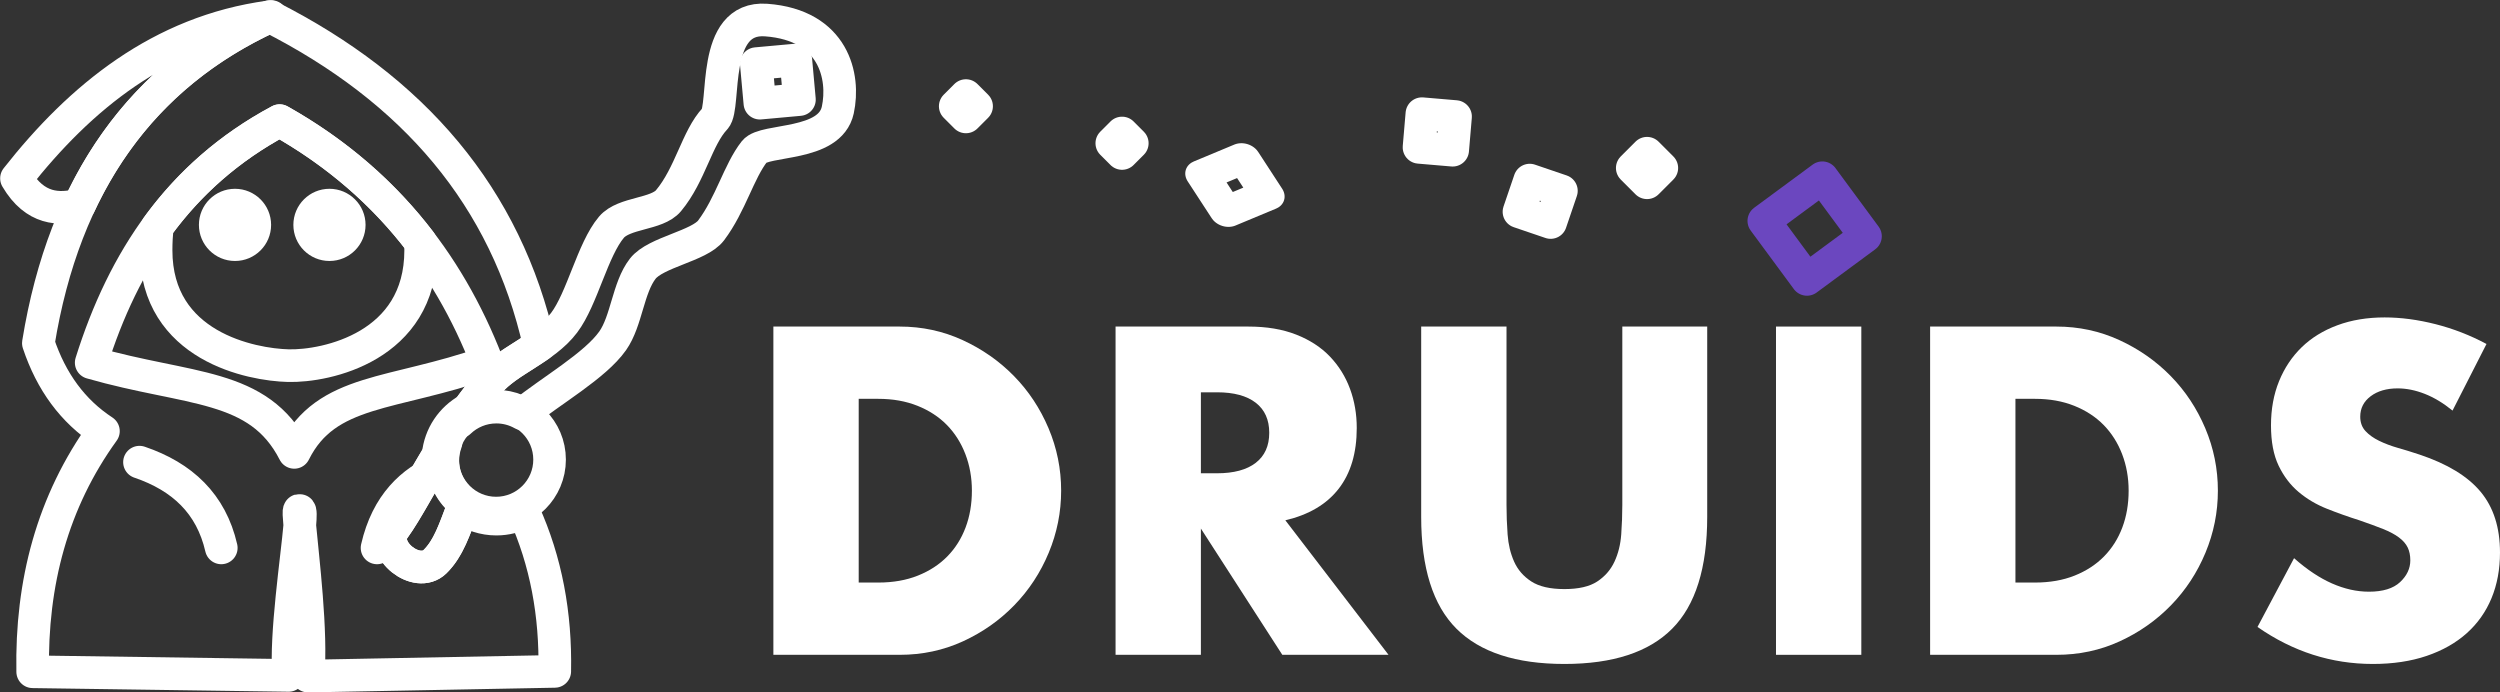 <?xml version="1.0" encoding="UTF-8" standalone="no"?>
<!DOCTYPE svg PUBLIC "-//W3C//DTD SVG 1.1//EN" "http://www.w3.org/Graphics/SVG/1.1/DTD/svg11.dtd">
<svg width="100%" height="100%" viewBox="0 0 307 85" version="1.1" xmlns="http://www.w3.org/2000/svg" xmlns:xlink="http://www.w3.org/1999/xlink" xml:space="preserve" xmlns:serif="http://www.serif.com/" style="fill-rule:evenodd;clip-rule:evenodd;stroke-linecap:round;stroke-linejoin:round;stroke-miterlimit:1.5;">
    <rect x="0" y="0" width="307" height="85" fill="#333333" stroke="none"/>
    <g transform="matrix(0.141,0,0,0.141,-36.779,-3.098)">
        <path d="M504.373,127.051C417.343,173.655 368.36,248.098 340.274,337.831C425.683,362.381 486.115,355.279 517.112,415.953C545.135,359.801 602.885,366.721 685.047,337.592C650.526,248.5 592.527,176.682 504.373,127.051Z" style="fill:none;stroke:white;stroke-width:28.43px;"/>
    </g>
    <g transform="matrix(0.141,0,0,0.141,-36.779,-3.098)">
        <path d="M397.811,219.533C424.796,182.461 459.535,151.061 504.373,127.051C554.691,155.38 595.185,190.939 627.096,232.813C627.179,235.176 627.221,237.564 627.221,239.965C627.221,323.913 545.047,341.225 512,340.424C480.297,339.656 396.779,323.913 396.779,239.965C396.779,233.039 397.13,226.221 397.811,219.533Z" style="fill:none;stroke:white;stroke-width:28.43px;"/>
    </g>
    <g transform="matrix(0.194,0,0,0.194,-61.963,-18.306)">
        <circle cx="468.155" cy="236.712" r="22.848" style="fill:white;"/>
    </g>
    <g transform="matrix(0.194,0,0,0.194,-50.364,-18.306)">
        <circle cx="468.155" cy="236.712" r="22.848" style="fill:white;"/>
    </g>
    <g transform="matrix(0.141,0,0,0.141,-36.779,-3.098)">
        <path d="M382.332,424.481C419.587,437.126 444.758,460.719 453.555,499.146" style="fill:none;stroke:white;stroke-width:28.43px;"/>
    </g>
    <g transform="matrix(-0.141,0,0,0.141,110.252,-3.098)">
        <path d="M398.205,430.731C422.95,441.218 444.758,460.719 453.555,499.146" style="fill:none;stroke:white;stroke-width:28.43px;"/>
    </g>
    <g transform="matrix(0.141,0,0,0.141,-8.648,-13.87)">
        <g transform="matrix(1,0,0,1,704.929,668.666)">
            <g>
                <path d="M104.269,-62.94L121.331,-62.94C134.222,-62.94 145.723,-64.963 155.834,-69.007C165.945,-73.051 174.476,-78.612 181.428,-85.69C188.379,-92.768 193.687,-101.172 197.352,-110.904C201.017,-120.636 202.85,-131.315 202.85,-142.943C202.85,-154.318 200.954,-164.934 197.163,-174.792C193.371,-184.65 188,-193.118 181.048,-200.196C174.097,-207.274 165.566,-212.835 155.455,-216.879C145.344,-220.923 133.97,-222.945 121.331,-222.945L104.269,-222.945L104.269,-62.94ZM29.954,-285.886L139.91,-285.886C159.373,-285.886 177.636,-281.968 194.698,-274.132C211.76,-266.296 226.674,-255.869 239.439,-242.851C252.204,-229.834 262.252,-214.667 269.582,-197.352C276.912,-180.037 280.578,-161.901 280.578,-142.943C280.578,-124.238 276.976,-106.228 269.772,-88.913C262.568,-71.598 252.583,-56.368 239.818,-43.224C227.053,-30.08 212.139,-19.59 195.077,-11.754C178.015,-3.918 159.626,0 139.91,0L29.954,0L29.954,-285.886Z" style="fill:white;fill-rule:nonzero;"/>
                <path d="M402.288,-158.109L416.317,-158.109C430.977,-158.109 442.226,-161.143 450.062,-167.209C457.898,-173.276 461.816,-181.996 461.816,-193.371C461.816,-204.746 457.898,-213.467 450.062,-219.533C442.226,-225.6 430.977,-228.633 416.317,-228.633L402.288,-228.633L402.288,-158.109ZM565.705,0L473.19,0L402.288,-109.956L402.288,0L327.973,0L327.973,-285.886L443.616,-285.886C459.541,-285.886 473.443,-283.548 485.324,-278.871C497.204,-274.195 506.999,-267.813 514.708,-259.724C522.418,-251.635 528.232,-242.283 532.15,-231.666C536.068,-221.05 538.027,-209.675 538.027,-197.542C538.027,-175.803 532.782,-158.172 522.292,-144.649C511.801,-131.126 496.319,-121.963 475.845,-117.16L565.705,0Z" style="fill:white;fill-rule:nonzero;"/>
            </g>
        </g>
        <g transform="matrix(1,0,0,1,1269.12,668.666)">
            <g>
                <path d="M104.269,-285.886L104.269,-130.431C104.269,-122.089 104.585,-113.558 105.217,-104.837C105.849,-96.117 107.744,-88.218 110.904,-81.14C114.064,-74.062 119.056,-68.312 125.881,-63.888C132.706,-59.465 142.311,-57.253 154.697,-57.253C167.083,-57.253 176.625,-59.465 183.323,-63.888C190.022,-68.312 195.014,-74.062 198.3,-81.14C201.586,-88.218 203.545,-96.117 204.177,-104.837C204.809,-113.558 205.125,-122.089 205.125,-130.431L205.125,-285.886L279.061,-285.886L279.061,-120.193C279.061,-75.705 268.887,-43.224 248.539,-22.75C228.191,-2.275 196.91,7.962 154.697,7.962C112.484,7.962 81.14,-2.275 60.665,-22.75C40.191,-43.224 29.954,-75.705 29.954,-120.193L29.954,-285.886L104.269,-285.886Z" style="fill:white;fill-rule:nonzero;"/>
                <rect x="338.968" y="-285.886" width="74.315" height="285.886" style="fill:white;fill-rule:nonzero;"/>
                <path d="M547.506,-62.94L564.568,-62.94C577.459,-62.94 588.96,-64.963 599.071,-69.007C609.182,-73.051 617.713,-78.612 624.664,-85.69C631.616,-92.768 636.924,-101.172 640.589,-110.904C644.254,-120.636 646.087,-131.315 646.087,-142.943C646.087,-154.318 644.191,-164.934 640.4,-174.792C636.608,-184.65 631.237,-193.118 624.285,-200.196C617.334,-207.274 608.803,-212.835 598.692,-216.879C588.581,-220.923 577.206,-222.945 564.568,-222.945L547.506,-222.945L547.506,-62.94ZM473.19,-285.886L583.147,-285.886C602.61,-285.886 620.873,-281.968 637.935,-274.132C654.997,-266.296 669.911,-255.869 682.676,-242.851C695.441,-229.834 705.489,-214.667 712.819,-197.352C720.149,-180.037 723.815,-161.901 723.815,-142.943C723.815,-124.238 720.213,-106.228 713.008,-88.913C705.804,-71.598 695.82,-56.368 683.055,-43.224C670.29,-30.08 655.376,-19.59 638.314,-11.754C621.252,-3.918 602.863,0 583.147,0L473.19,0L473.19,-285.886Z" style="fill:white;fill-rule:nonzero;"/>
                <path d="M928.181,-212.708C920.093,-219.28 912.004,-224.146 903.915,-227.306C895.826,-230.465 887.99,-232.045 880.407,-232.045C870.802,-232.045 862.966,-229.77 856.899,-225.22C850.833,-220.671 847.8,-214.73 847.8,-207.4C847.8,-202.345 849.316,-198.174 852.349,-194.888C855.383,-191.602 859.364,-188.758 864.293,-186.357C869.222,-183.955 874.783,-181.87 880.976,-180.101C887.169,-178.331 893.299,-176.435 899.365,-174.413C923.631,-166.324 941.389,-155.518 952.637,-141.995C963.885,-128.472 969.51,-110.841 969.51,-89.102C969.51,-74.442 967.045,-61.171 962.116,-49.291C957.187,-37.41 949.983,-27.236 940.504,-18.768C931.025,-10.3 919.397,-3.728 905.621,0.948C891.845,5.624 876.236,7.962 858.795,7.962C822.649,7.962 789.156,-2.78 758.318,-24.266L790.167,-84.173C801.289,-74.315 812.285,-66.985 823.154,-62.182C834.023,-57.379 844.766,-54.978 855.383,-54.978C867.516,-54.978 876.552,-57.759 882.493,-63.32C888.433,-68.881 891.403,-75.2 891.403,-82.278C891.403,-86.575 890.644,-90.303 889.128,-93.463C887.611,-96.622 885.083,-99.529 881.545,-102.183C878.006,-104.837 873.393,-107.302 867.705,-109.577C862.018,-111.852 855.13,-114.38 847.041,-117.16C837.436,-120.193 828.02,-123.543 818.794,-127.208C809.568,-130.873 801.353,-135.739 794.149,-141.805C786.945,-147.872 781.131,-155.518 776.707,-164.745C772.284,-173.971 770.072,-185.662 770.072,-199.817C770.072,-213.972 772.41,-226.8 777.086,-238.301C781.763,-249.803 788.335,-259.661 796.803,-267.876C805.271,-276.091 815.634,-282.473 827.894,-287.023C840.153,-291.573 853.866,-293.848 869.032,-293.848C883.188,-293.848 897.975,-291.889 913.394,-287.971C928.813,-284.053 943.6,-278.303 957.756,-270.72L928.181,-212.708Z" style="fill:white;fill-rule:nonzero;"/>
            </g>
        </g>
    </g>
    <g transform="matrix(0.108,0.09,-0.09,0.108,26.574,-82.849)">
        <path d="M799.661,168.942L824.236,193.517L799.661,218.092L775.086,193.517L799.661,168.942Z" style="fill:none;stroke:white;stroke-width:28.43px;stroke-linecap:butt;"/>
    </g>
    <g transform="matrix(0.141,0,0,0.141,20.698,-12.112)">
        <path d="M830.418,201.734L839.332,210.649L830.418,219.563L821.504,210.649L830.418,201.734Z" style="fill:none;stroke:white;stroke-width:28.43px;stroke-linecap:butt;"/>
    </g>
    <g transform="matrix(0.126,-0.062,0.062,0.126,58.914,43.156)">
        <path d="M890.002,270.887L910.734,291.619L890.002,312.352L869.27,291.619L890.002,270.887Z" style="fill:none;stroke:white;stroke-width:28.43px;stroke-linecap:butt;"/>
    </g>
    <g transform="matrix(0.108,-0.091,0.091,0.108,53.841,65.698)">
        <path d="M890.002,270.887L910.734,291.619L890.002,312.352L869.27,291.619L890.002,270.887Z" style="fill:none;stroke:white;stroke-width:28.43px;stroke-linecap:butt;"/>
    </g>
    <g transform="matrix(0.049,-0.159,0.191,0.059,52.34,147.028)">
        <path d="M890.002,270.887L910.734,291.619L890.002,312.352L869.27,291.619L890.002,270.887Z" style="fill:none;stroke:white;stroke-width:21.71px;stroke-linecap:butt;"/>
    </g>
    <g transform="matrix(0.141,0,0,0.141,74.952,0.949)">
        <path d="M902.869,126.715L915.736,139.582L902.869,152.449L890.002,139.582L902.869,126.715Z" style="fill:none;stroke:white;stroke-width:28.43px;stroke-linecap:butt;"/>
    </g>
    <g transform="matrix(0.139,0.021,-0.021,0.139,86.986,-27.526)">
        <path d="M1014.62,201.734L1059.57,246.677L1014.62,291.619L969.68,246.677L1014.62,201.734Z" style="fill:none;stroke:rgb(107,71,191);stroke-width:28.43px;stroke-linecap:butt;"/>
    </g>
    <g transform="matrix(0.141,0,0,0.141,10.238,-6.13)">
        <path d="M768.624,126.715L777.916,136.007L768.624,145.299L759.332,136.007L768.624,126.715Z" style="fill:none;stroke:white;stroke-width:28.43px;stroke-linecap:butt;"/>
    </g>
    <g transform="matrix(0.141,0,0,0.141,-8.648,-13.87)">
        <path d="M295.817,113.055C220.783,147.782 165.441,202.113 130.56,276.797C112.93,281.138 91.919,281.229 75.688,253.7C131.347,182.916 201.308,125.92 295.817,113.055ZM297.283,113.286L296.618,112.947L297.662,112.81L297.283,113.286Z" style="fill:none;stroke:white;stroke-width:28.43px;"/>
    </g>
    <g transform="matrix(0.26,0,0,0.26,-59.598,25.784)">
        <circle cx="463.537" cy="117.901" r="25.256" style="fill:none;stroke:white;stroke-width:15.4px;stroke-linecap:butt;"/>
    </g>
    <g transform="matrix(0.141,0,0,0.141,-8.648,-13.87)">
        <path d="M464.161,541.087C472.478,546.999 482.645,550.477 493.619,550.477C502.279,550.477 510.437,548.311 517.58,544.491C536.89,587.106 545.456,633.446 544.47,683.091L329.596,687.19C333.106,649.714 324.959,583.879 322.417,555.967C323.135,547.596 323.184,542.616 322.032,542.872C321.415,543.009 321.682,547.907 322.417,555.967C319.977,584.393 309.821,651.917 312.692,686.603L89.813,683.429C88.418,606.006 106.928,535.448 151.405,473.847C124.945,456.528 106.008,431.04 94.752,397.214C117.313,257.974 185.332,163.989 296.347,112.81C421.113,176.024 502.156,269.545 531.111,399.177C515.517,410.085 498.068,418.645 487.096,431.768C480.659,439.468 474.682,447.214 469.107,454.906C454.703,462.836 444.54,477.537 442.918,494.711C427.097,520.883 415.233,543.904 404.481,558.794C391.538,576.719 424.438,603.01 440.212,587.512C451.682,576.244 456.876,560.413 464.161,541.087Z" style="fill:none;stroke:white;stroke-width:28.43px;stroke-linecap:butt;"/>
    </g>
    <g transform="matrix(0.141,0,0,0.141,-8.648,-13.87)">
        <path d="M449.826,483.512C447.991,488.514 446.99,493.916 446.99,499.549C446.99,514.838 454.365,528.418 465.745,536.922C457.581,558.146 452.495,575.445 440.212,587.512C424.438,603.01 391.538,576.719 404.481,558.794C416.744,541.812 430.453,514.253 449.826,483.512ZM461.406,465.849C469.09,454.607 477.592,443.136 487.096,431.768C503.728,411.876 535.241,402.468 552.621,379.474C568.461,358.516 577.422,315.68 593.839,296.276C604.81,283.309 633.39,285.361 643.565,273.141C662.674,250.194 668.246,218.469 684.077,201.614C693.79,191.274 679.893,112.215 728.638,115.838C787.724,120.23 797.248,165.268 790.992,194.155C784.035,226.283 727.251,219.065 718.434,230.286C704.757,247.692 697.725,276.362 680.628,299.06C670.385,312.66 632.355,317.933 621.128,332.377C608.253,348.941 607.132,377.849 594.928,395.183C579.623,416.923 541.337,438.605 516.347,458.834C509.622,455.068 501.869,452.921 493.619,452.921C481.129,452.921 469.781,457.841 461.406,465.849Z" style="fill:none;stroke:white;stroke-width:28.43px;stroke-linecap:butt;"/>
    </g>
</svg>
